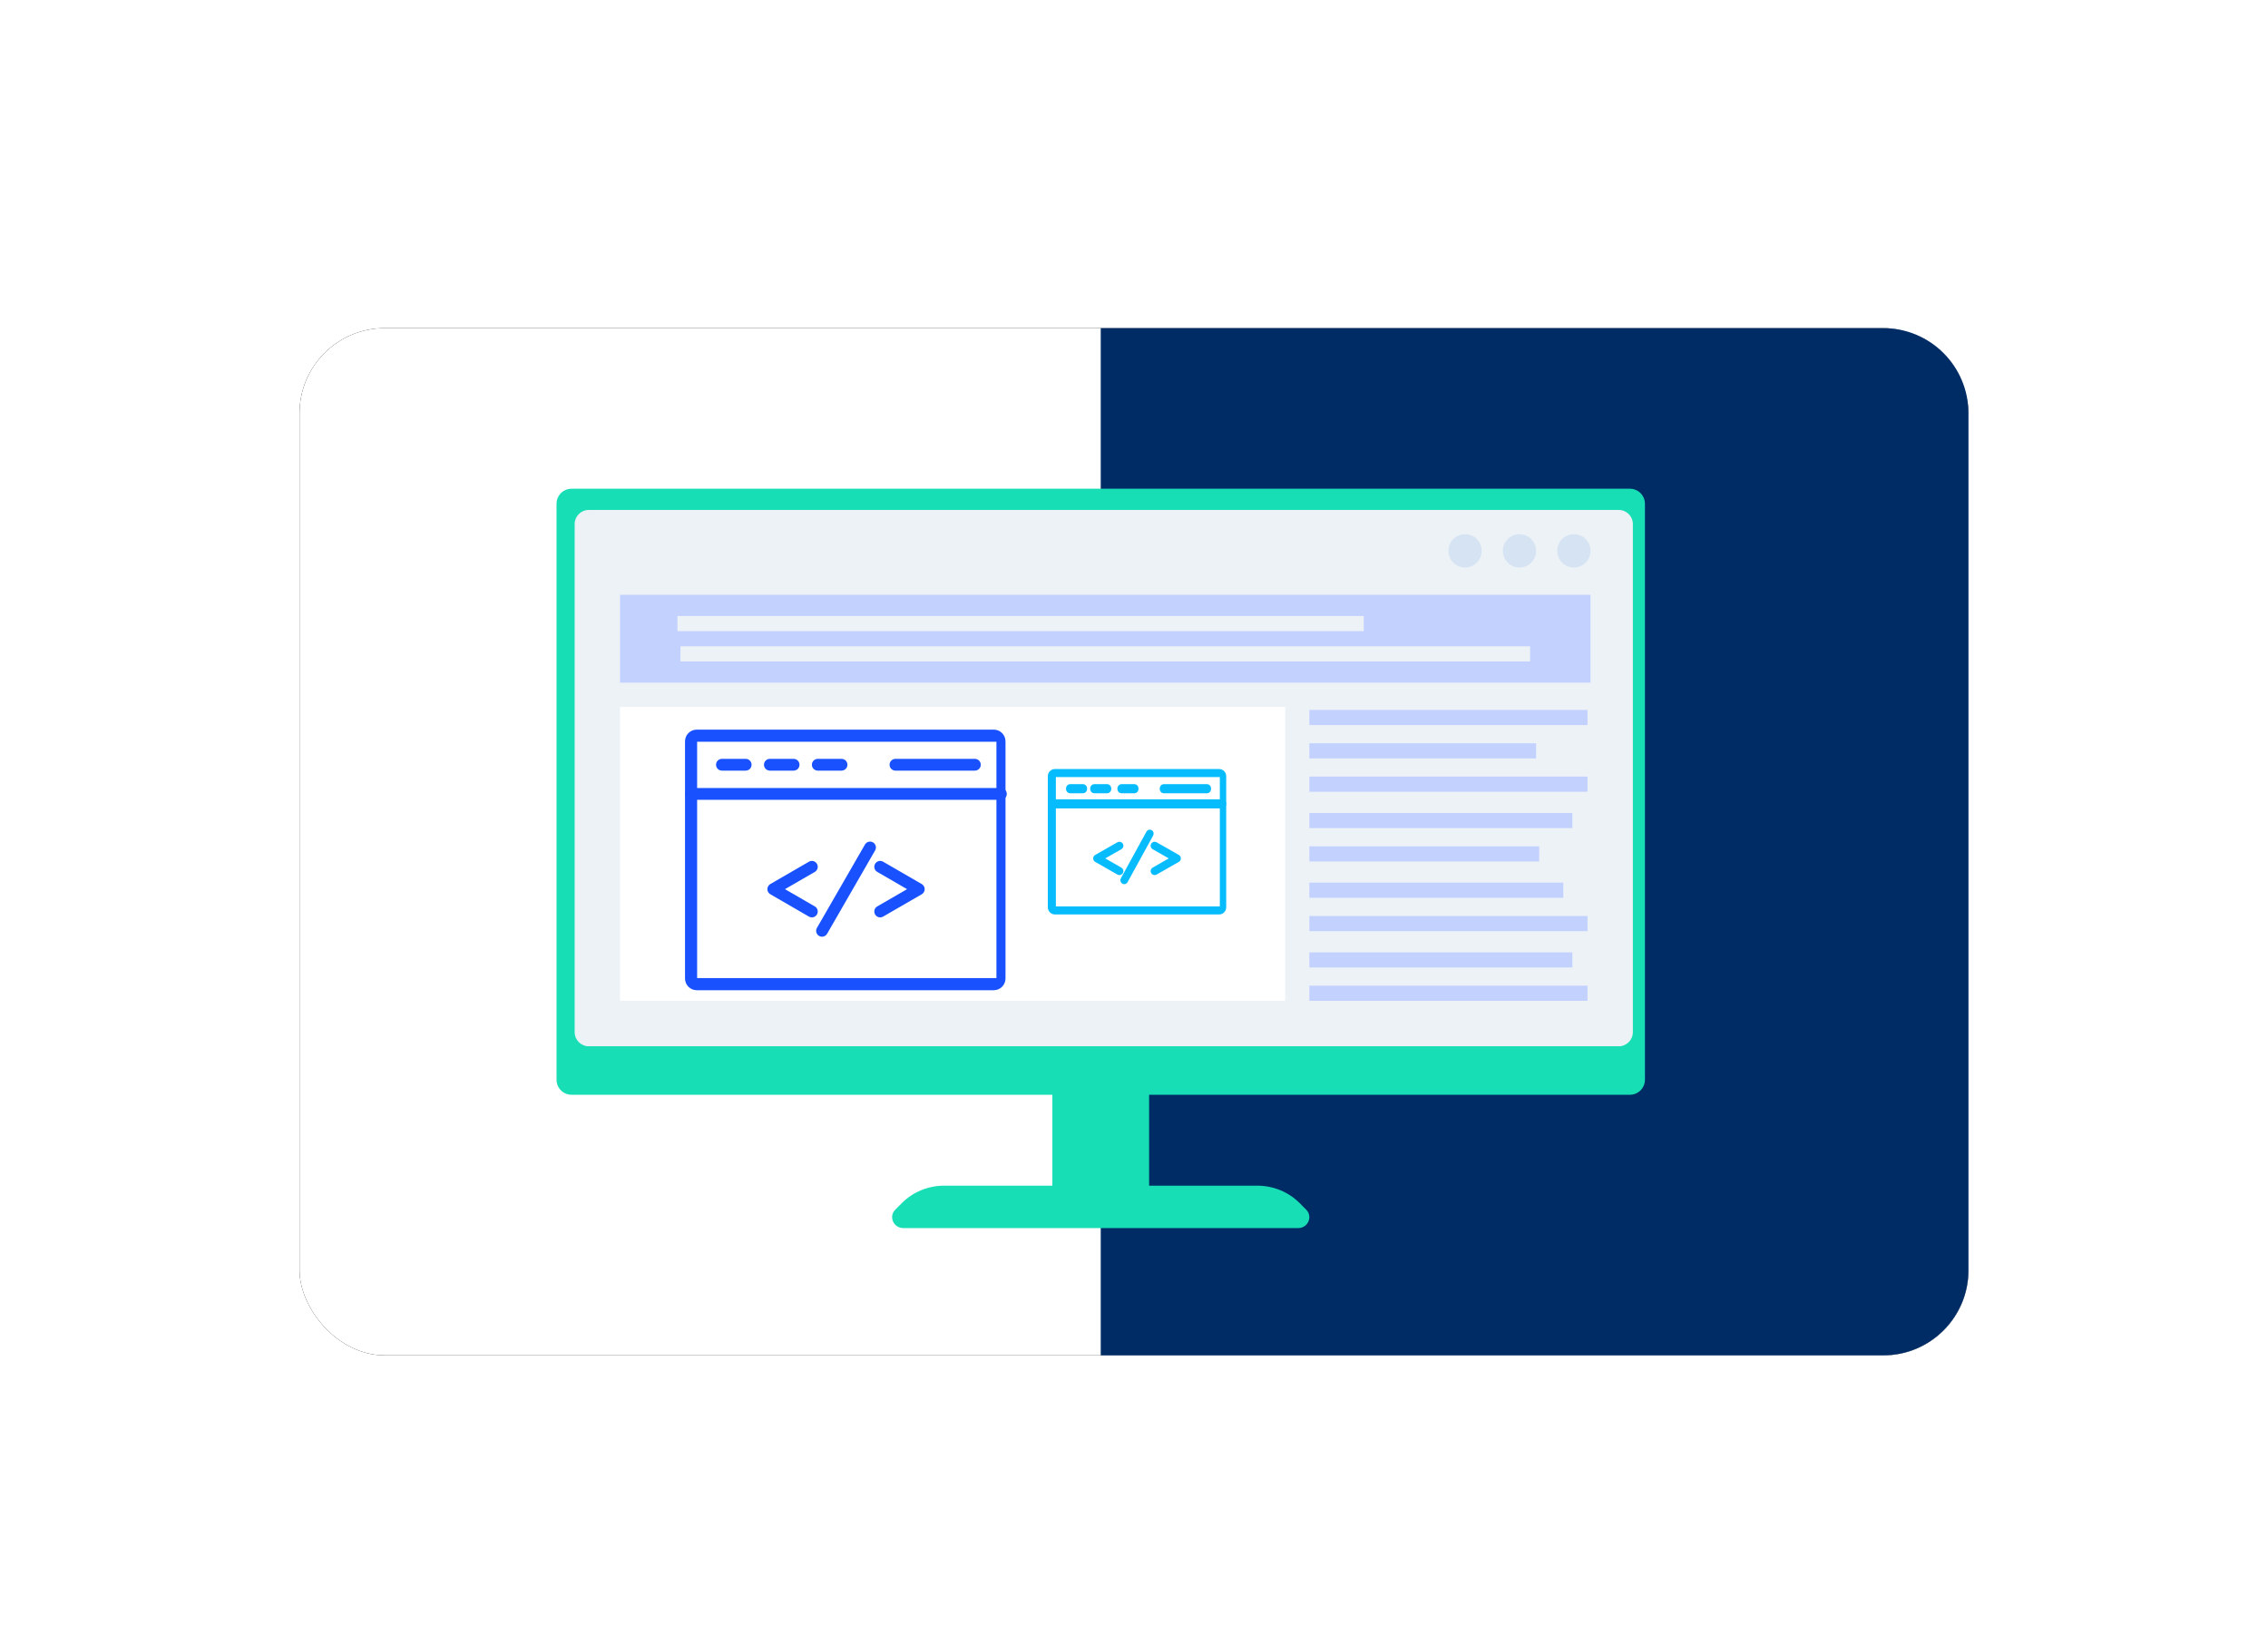 <?xml version="1.0" encoding="UTF-8"?>
<svg width="159px" height="114px" viewBox="0 0 159 114" version="1.1" xmlns="http://www.w3.org/2000/svg" xmlns:xlink="http://www.w3.org/1999/xlink">
    <title>Group 19 Copy</title>
    <defs>
        <filter x="-23.5%" y="-38.2%" width="147.0%" height="176.4%" filterUnits="objectBoundingBox" id="filter-1">
            <feOffset dx="0" dy="2" in="SourceAlpha" result="shadowOffsetOuter1"></feOffset>
            <feGaussianBlur stdDeviation="5.5" in="shadowOffsetOuter1" result="shadowBlurOuter1"></feGaussianBlur>
            <feColorMatrix values="0 0 0 0 0   0 0 0 0 0   0 0 0 0 0  0 0 0 0.15 0" type="matrix" in="shadowBlurOuter1" result="shadowMatrixOuter1"></feColorMatrix>
            <feMerge>
                <feMergeNode in="shadowMatrixOuter1"></feMergeNode>
                <feMergeNode in="SourceGraphic"></feMergeNode>
            </feMerge>
        </filter>
        <rect id="path-2" x="0" y="0" width="117" height="72" rx="5.965"></rect>
        <filter x="-2.6%" y="-4.2%" width="105.1%" height="108.3%" filterUnits="objectBoundingBox" id="filter-3">
            <feOffset dx="0" dy="0" in="SourceAlpha" result="shadowOffsetOuter1"></feOffset>
            <feGaussianBlur stdDeviation="1" in="shadowOffsetOuter1" result="shadowBlurOuter1"></feGaussianBlur>
            <feColorMatrix values="0 0 0 0 0   0 0 0 0 0   0 0 0 0 0  0 0 0 0.05 0" type="matrix" in="shadowBlurOuter1"></feColorMatrix>
        </filter>
    </defs>
    <g id="Services" stroke="none" stroke-width="1" fill="none" fill-rule="evenodd">
        <g id="Reactively---Home-v2" transform="translate(-971, -854)">
            <g id="Group-4" transform="translate(156, 687)">
                <g id="Group-19-Copy" filter="url(#filter-1)" transform="translate(836, 188)">
                    <g id="Rectangle-Copy-6">
                        <use fill="black" fill-opacity="1" filter="url(#filter-3)" xlink:href="#path-2"></use>
                        <use fill="#FFFFFF" fill-rule="evenodd" xlink:href="#path-2"></use>
                    </g>
                    <path d="M62.134,0 L117,0 L117,0 L117,72 L62.134,72 C58.839,72 56.168,69.329 56.168,66.035 L56.168,5.965 C56.168,2.671 58.839,6.05217579e-16 62.134,0 Z" id="Rectangle-Copy" fill="#002C66" transform="translate(86.584, 36) rotate(-180) translate(-86.584, -36) "></path>
                    <g id="Group-7" transform="translate(18.016, 11.257)">
                        <polygon id="Fill-3" fill="#18DEB5" points="34.761 50.336 41.543 50.336 41.543 17.204 34.761 17.204"></polygon>
                        <path d="M75.252,42.478 L1.052,42.478 C0.471,42.478 0,42.005 0,41.422 L0,1.056 C0,0.473 0.471,0 1.052,0 L75.252,0 C75.833,0 76.304,0.473 76.304,1.056 L76.304,41.422 C76.304,42.005 75.833,42.478 75.252,42.478" id="Fill-5" fill="#18DEB5"></path>
                        <path d="M74.469,39.08 L2.259,39.08 C1.714,39.08 1.272,38.637 1.272,38.092 L1.272,2.474 C1.272,1.929 1.714,1.487 2.259,1.487 L74.469,1.487 C75.014,1.487 75.457,1.929 75.457,2.474 L75.457,38.092 C75.457,38.637 75.014,39.08 74.469,39.08" id="Fill-6" fill="#EDF2F7"></path>
                        <polygon id="Fill-7" fill="#C3D1FF" points="4.451 13.593 72.489 13.593 72.489 7.434 4.451 7.434"></polygon>
                        <polygon id="Fill-8" fill="#EDF2F7" points="8.478 9.982 56.592 9.982 56.592 8.92 8.478 8.92"></polygon>
                        <polygon id="Fill-9" fill="#EDF2F7" points="8.69 12.106 68.25 12.106 68.25 11.044 8.69 11.044"></polygon>
                        <polygon id="Fill-11" fill="#FFFFFF" points="4.451 35.894 51.082 35.894 51.082 15.292 4.451 15.292"></polygon>
                        <path d="M51.988,51.823 L24.316,51.823 C23.621,51.823 23.267,51.014 23.75,50.53 L24.212,50.068 C24.99,49.289 26.06,48.85 27.178,48.85 L49.126,48.85 C50.244,48.85 51.315,49.289 52.093,50.068 L52.554,50.53 C53.037,51.014 52.684,51.823 51.988,51.823" id="Fill-4" fill="#18DEB5"></path>
                        <polygon id="Fill-15" fill="#C3D1FF" points="52.777 16.566 72.277 16.566 72.277 15.504 52.777 15.504"></polygon>
                        <polygon id="Fill-16" fill="#C3D1FF" points="52.777 18.903 68.674 18.903 68.674 17.841 52.777 17.841"></polygon>
                        <polygon id="Fill-17" fill="#C3D1FF" points="52.777 21.239 72.277 21.239 72.277 20.177 52.777 20.177"></polygon>
                        <polygon id="Fill-18" fill="#C3D1FF" points="52.777 23.788 71.217 23.788 71.217 22.726 52.777 22.726"></polygon>
                        <polygon id="Fill-19" fill="#C3D1FF" points="52.777 33.558 71.217 33.558 71.217 32.496 52.777 32.496"></polygon>
                        <polygon id="Fill-20" fill="#C3D1FF" points="52.777 26.124 68.886 26.124 68.886 25.062 52.777 25.062"></polygon>
                        <polygon id="Fill-21" fill="#C3D1FF" points="52.777 28.673 70.582 28.673 70.582 27.611 52.777 27.611"></polygon>
                        <polygon id="Fill-22" fill="#C3D1FF" points="52.777 31.009 72.277 31.009 72.277 29.947 52.777 29.947"></polygon>
                        <polygon id="Fill-23" fill="#C3D1FF" points="52.777 35.894 72.277 35.894 72.277 34.832 52.777 34.832"></polygon>
                        <path d="M71.51,3.201 C72.145,3.304 72.577,3.904 72.474,4.541 C72.371,5.178 71.772,5.61 71.137,5.507 C70.501,5.404 70.07,4.804 70.173,4.167 C70.276,3.53 70.874,3.098 71.51,3.201" id="Fill-24" fill="#D5E3F2"></path>
                        <path d="M67.695,3.201 C68.33,3.304 68.762,3.904 68.659,4.541 C68.556,5.178 67.957,5.61 67.322,5.507 C66.686,5.404 66.254,4.804 66.358,4.167 C66.461,3.53 67.059,3.098 67.695,3.201" id="Fill-25" fill="#D5E3F2"></path>
                        <path d="M63.879,3.201 C64.515,3.304 64.946,3.904 64.844,4.541 C64.74,5.178 64.142,5.61 63.506,5.507 C62.871,5.404 62.439,4.804 62.542,4.167 C62.646,3.53 63.244,3.098 63.879,3.201" id="Fill-26" fill="#D5E3F2"></path>
                    </g>
                    <g id="Group-11" transform="translate(27.13, 28.248)" fill="#1951FF" stroke="#1951FF" stroke-width="0.213">
                        <path d="M0.742,0.637 C0.684,0.637 0.636,0.685 0.636,0.742 L0.636,17.311 C0.636,17.368 0.684,17.416 0.742,17.416 L21.726,17.416 C21.783,17.416 21.832,17.368 21.832,17.311 L21.832,0.742 C21.832,0.685 21.783,0.637 21.726,0.637 L0.742,0.637 Z M21.542,18.053 L0.714,18.053 C0.32,18.053 0,17.731 0,17.336 L0,0.717 C0,0.322 0.32,0 0.714,0 L21.542,0 C21.935,0 22.255,0.322 22.255,0.717 L22.255,17.336 C22.255,17.731 21.935,18.053 21.542,18.053 L21.542,18.053 Z" id="Fill-1"></path>
                        <path d="M4.148,2.661 L2.48,2.661 C2.311,2.661 2.175,2.524 2.175,2.355 C2.175,2.186 2.311,2.049 2.48,2.049 L4.148,2.049 C4.316,2.049 4.453,2.186 4.453,2.355 C4.453,2.524 4.316,2.661 4.148,2.661" id="Fill-8"></path>
                        <path d="M8.788,12.949 C8.736,12.949 8.683,12.935 8.635,12.907 L5.927,11.34 C5.832,11.286 5.774,11.185 5.774,11.075 C5.774,10.966 5.832,10.865 5.927,10.811 L8.635,9.243 C8.781,9.159 8.968,9.209 9.052,9.355 C9.137,9.502 9.087,9.689 8.941,9.773 L6.69,11.076 L8.941,12.378 C9.087,12.462 9.137,12.649 9.052,12.796 C8.996,12.894 8.893,12.949 8.788,12.949" id="Fill-5"></path>
                        <path d="M7.508,2.661 L5.84,2.661 C5.671,2.661 5.535,2.524 5.535,2.355 C5.535,2.186 5.671,2.049 5.84,2.049 L7.508,2.049 C7.676,2.049 7.813,2.186 7.813,2.355 C7.813,2.524 7.676,2.661 7.508,2.661" id="Fill-9"></path>
                        <path d="M20.216,2.661 L14.646,2.661 C14.477,2.661 14.34,2.524 14.34,2.355 C14.34,2.186 14.477,2.049 14.646,2.049 L20.216,2.049 C20.385,2.049 20.522,2.186 20.522,2.355 C20.522,2.524 20.385,2.661 20.216,2.661" id="Fill-7"></path>
                        <path d="M13.576,12.949 C13.47,12.949 13.368,12.894 13.311,12.796 C13.227,12.649 13.277,12.462 13.423,12.378 L15.674,11.076 L13.423,9.773 C13.277,9.689 13.227,9.502 13.311,9.355 C13.396,9.209 13.582,9.159 13.728,9.243 L16.437,10.811 C16.531,10.865 16.59,10.966 16.59,11.076 C16.59,11.185 16.531,11.286 16.437,11.341 L13.728,12.908 C13.68,12.935 13.628,12.949 13.576,12.949" id="Fill-6"></path>
                        <path d="M9.498,14.303 C9.446,14.303 9.394,14.29 9.346,14.262 C9.2,14.177 9.15,13.99 9.234,13.844 L12.601,8.001 C12.685,7.855 12.872,7.805 13.018,7.889 C13.164,7.974 13.214,8.161 13.129,8.307 L9.763,14.15 C9.706,14.248 9.604,14.303 9.498,14.303" id="Fill-4"></path>
                        <path d="M10.867,2.661 L9.2,2.661 C9.031,2.661 8.895,2.524 8.895,2.355 C8.895,2.186 9.031,2.049 9.2,2.049 L10.867,2.049 C11.036,2.049 11.173,2.186 11.173,2.355 C11.173,2.524 11.036,2.661 10.867,2.661" id="Fill-10"></path>
                        <path d="M22.041,4.706 L0.323,4.706 C0.154,4.706 0.017,4.569 0.017,4.4 C0.017,4.231 0.154,4.094 0.323,4.094 L22.041,4.094 C22.21,4.094 22.346,4.231 22.346,4.4 C22.346,4.569 22.21,4.706 22.041,4.706" id="Fill-3"></path>
                    </g>
                    <g id="Group-11-Copy" transform="translate(52.565, 31.009)" fill="#06BCFD" stroke="#06BCFD" stroke-width="0.213">
                        <path d="M0.41,0.352 C0.378,0.352 0.351,0.379 0.351,0.411 L0.351,9.572 C0.351,9.603 0.378,9.63 0.41,9.63 L12.001,9.63 C12.033,9.63 12.059,9.603 12.059,9.572 L12.059,0.411 C12.059,0.379 12.033,0.352 12.001,0.352 L0.41,0.352 Z M11.899,9.982 L0.394,9.982 C0.177,9.982 0,9.804 0,9.586 L0,0.397 C0,0.178 0.177,0 0.394,0 L11.899,0 C12.117,0 12.293,0.178 12.293,0.397 L12.293,9.586 C12.293,9.804 12.117,9.982 11.899,9.982 L11.899,9.982 Z" id="Fill-1"></path>
                        <path d="M2.373,1.487 L1.442,1.487 C1.348,1.487 1.272,1.392 1.272,1.274 C1.272,1.157 1.348,1.062 1.442,1.062 L2.373,1.062 C2.467,1.062 2.543,1.157 2.543,1.274 C2.543,1.392 2.467,1.487 2.373,1.487" id="Fill-8"></path>
                        <path d="M4.911,7.221 C4.882,7.221 4.851,7.214 4.824,7.198 L3.267,6.31 C3.213,6.279 3.179,6.221 3.179,6.159 C3.179,6.097 3.213,6.04 3.267,6.009 L4.824,5.121 C4.908,5.073 5.015,5.101 5.063,5.184 C5.112,5.267 5.083,5.373 4.999,5.421 L3.706,6.159 L4.999,6.898 C5.083,6.945 5.112,7.052 5.063,7.135 C5.031,7.19 4.972,7.221 4.911,7.221" id="Fill-5"></path>
                        <path d="M4.069,1.487 L3.138,1.487 C3.044,1.487 2.967,1.392 2.967,1.274 C2.967,1.157 3.044,1.062 3.138,1.062 L4.069,1.062 C4.163,1.062 4.239,1.157 4.239,1.274 C4.239,1.392 4.163,1.487 4.069,1.487" id="Fill-9"></path>
                        <path d="M11.066,1.487 L8.01,1.487 C7.917,1.487 7.842,1.392 7.842,1.274 C7.842,1.157 7.917,1.062 8.01,1.062 L11.066,1.062 C11.159,1.062 11.234,1.157 11.234,1.274 C11.234,1.392 11.159,1.487 11.066,1.487" id="Fill-7"></path>
                        <path d="M7.382,7.221 C7.322,7.221 7.263,7.19 7.23,7.135 C7.182,7.052 7.21,6.945 7.294,6.898 L8.588,6.159 L7.294,5.421 C7.21,5.373 7.182,5.267 7.23,5.184 C7.278,5.101 7.386,5.073 7.47,5.121 L9.026,6.009 C9.081,6.04 9.114,6.097 9.114,6.159 C9.114,6.221 9.081,6.279 9.026,6.31 L7.47,7.198 C7.442,7.214 7.412,7.221 7.382,7.221" id="Fill-6"></path>
                        <path d="M5.25,7.858 C5.222,7.858 5.194,7.851 5.168,7.835 C5.091,7.788 5.064,7.684 5.109,7.602 L6.903,4.333 C6.948,4.252 7.047,4.223 7.125,4.271 C7.203,4.318 7.23,4.423 7.185,4.504 L5.391,7.773 C5.36,7.828 5.306,7.858 5.25,7.858" id="Fill-4"></path>
                        <path d="M5.976,1.487 L5.045,1.487 C4.951,1.487 4.875,1.392 4.875,1.274 C4.875,1.157 4.951,1.062 5.045,1.062 L5.976,1.062 C6.07,1.062 6.147,1.157 6.147,1.274 C6.147,1.392 6.07,1.487 5.976,1.487" id="Fill-10"></path>
                        <path d="M12.125,2.549 L0.168,2.549 C0.075,2.549 0,2.454 0,2.336 C0,2.219 0.075,2.124 0.168,2.124 L12.125,2.124 C12.218,2.124 12.293,2.219 12.293,2.336 C12.293,2.454 12.218,2.549 12.125,2.549" id="Fill-3"></path>
                    </g>
                </g>
            </g>
        </g>
    </g>
</svg>